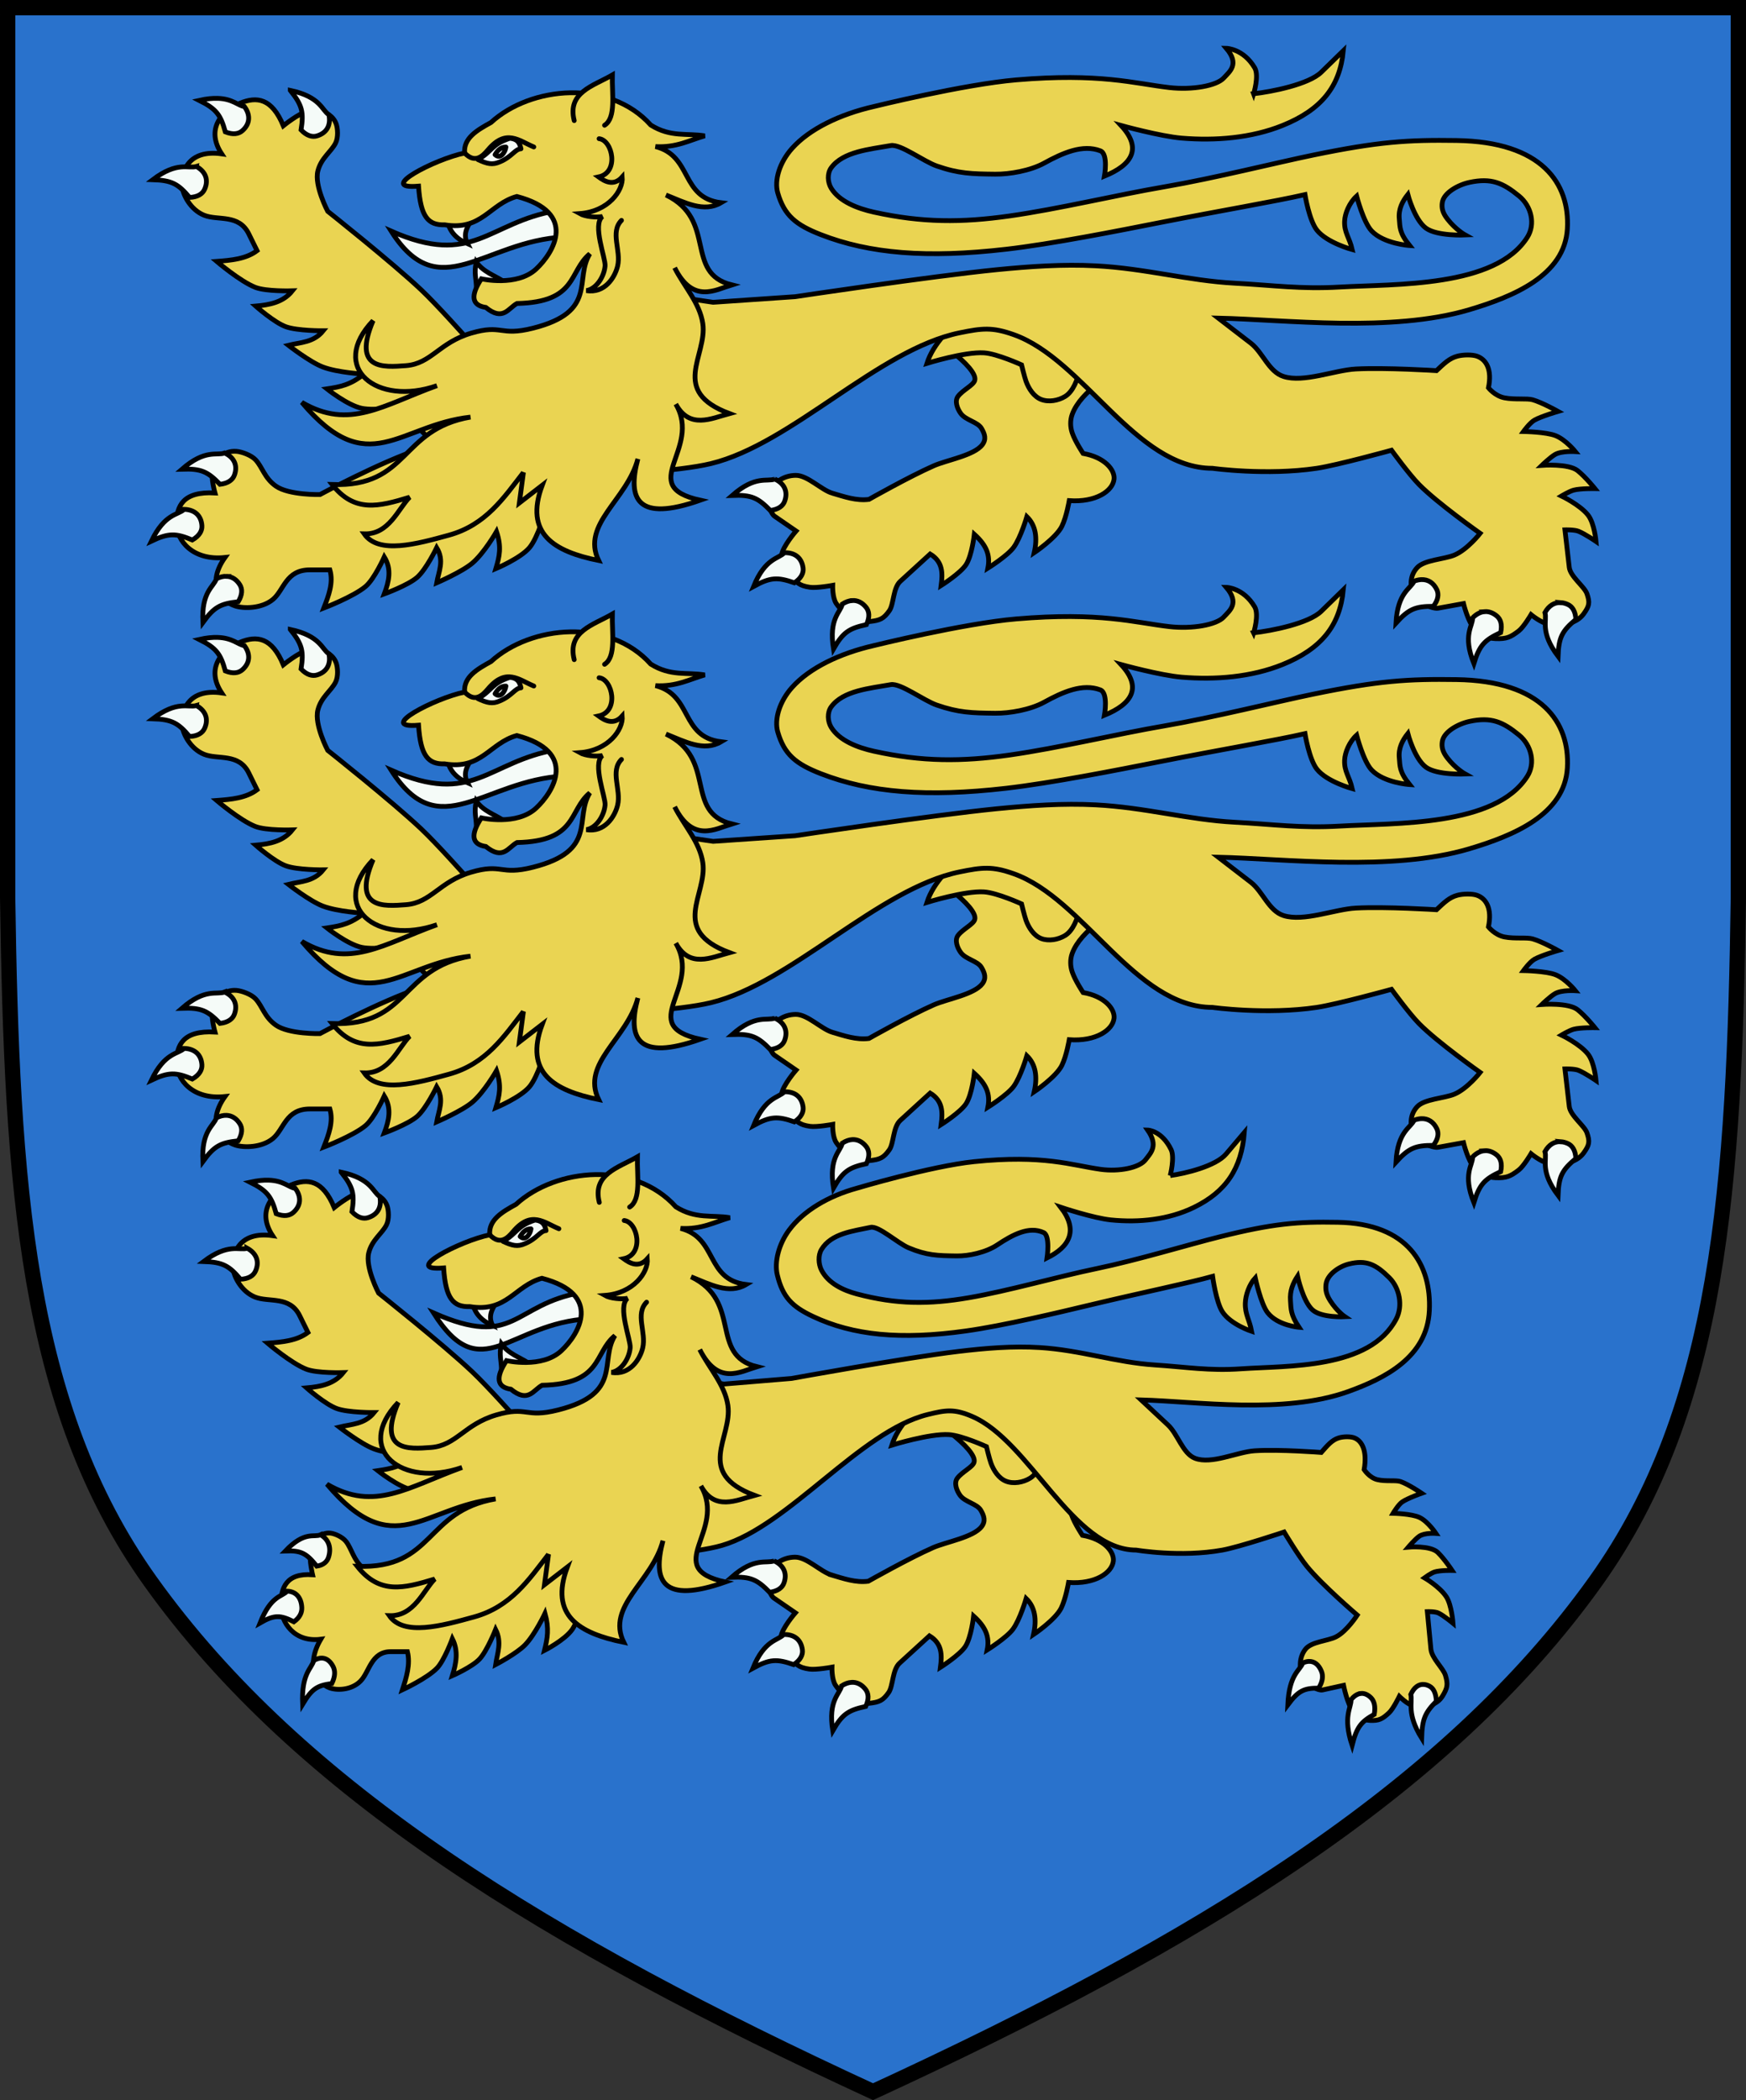 <?xml version="1.0" encoding="UTF-8" standalone="no"?>
<!-- Created with Inkscape (http://www.inkscape.org/) -->
<svg xmlns:dc="http://purl.org/dc/elements/1.1/" xmlns:cc="http://creativecommons.org/ns#" xmlns:rdf="http://www.w3.org/1999/02/22-rdf-syntax-ns#" xmlns:svg="http://www.w3.org/2000/svg" xmlns="http://www.w3.org/2000/svg" xmlns:sodipodi="http://sodipodi.sourceforge.net/DTD/sodipodi-0.dtd" xmlns:inkscape="http://www.inkscape.org/namespaces/inkscape" width="96.673mm" height="116.206mm" viewBox="0 0 96.673 116.206" version="1.1" id="svg23459" inkscape:version="0.92.3 (2405546, 2018-03-11)" sodipodi:docname="COA Cintra.svg">
  <rect x="0" y="0" width="96.673" height="116.206" fill="#333333" stroke="none"/>
  <defs id="defs23453"/>
  <sodipodi:namedview id="base" pagecolor="#ffffff" bordercolor="#666666" borderopacity="1.0" inkscape:pageopacity="0.0" inkscape:pageshadow="2" inkscape:zoom="1.4" inkscape:cx="249.46199" inkscape:cy="275.29037" inkscape:document-units="mm" inkscape:current-layer="layer1" showgrid="false" fit-margin-top="0" fit-margin-left="0" fit-margin-right="0" fit-margin-bottom="0" inkscape:window-width="1920" inkscape:window-height="1017" inkscape:window-x="-4" inkscape:window-y="-4" inkscape:window-maximized="1"/>
  <g inkscape:label="Layer 1" inkscape:groupmode="layer" id="layer1" transform="translate(427.825,-90.73)">
    <g id="g24302">
      <path id="path5672-4-5" style="fill:#2972cc;fill-opacity:1;stroke:#000000;stroke-width:0.847;stroke-linecap:butt;stroke-linejoin:miter;stroke-miterlimit:4;stroke-dasharray:none;stroke-opacity:1" d="m -331.575,91.154 v 49.251 c -0.23,15.816 -0.997,28.158 -7.89,37.809 -8.303,11.626 -22.136,20.015 -40.023,28.257 -17.886,-8.243 -31.719,-16.632 -40.023,-28.257 -6.893,-9.651 -7.661,-21.993 -7.89,-37.809 V 91.154 Z" sodipodi:nodetypes="ccscsccc" inkscape:connector-curvature="0"/>
      <path sodipodi:nodetypes="cscsccsccsccsccssscscsssscsccccc" id="path13429-8-0-02-6-2-5" d="m -401.972,115.303 c 0,0 -1.491,-0.011 -2.088,-0.361 -0.649,-0.38 -1.345,-1.724 -1.345,-1.724 0,0 -1.644,0.267 -2.4,0.103 -0.79,-0.171 -1.92,-1.074 -1.92,-1.074 0.755,-0.112 1.319,-0.226 2.05,-0.817 0,0 -1.455,-0.077 -2.284,-0.396 -0.722,-0.278 -1.899,-1.198 -1.899,-1.198 0.673,-0.167 1.4,-0.146 1.93,-0.804 0,0 -1.425,0.011 -2.071,-0.223 -0.645,-0.235 -1.668,-1.142 -1.668,-1.142 0.783,-0.068 1.528,-0.213 2.032,-0.846 0,0 -1.444,0.049 -2.055,-0.191 -0.844,-0.332 -2.137,-1.437 -2.137,-1.437 0.812,-0.061 1.621,-0.131 2.235,-0.592 l -0.457,-0.927 c -0.551,-1.12 -1.706,-0.724 -2.474,-1.033 -0.754,-0.303 -1.176,-1.129 -1.217,-1.593 -0.072,-0.817 0.345,-2.065 2.189,-1.804 -0.917,-1.397 0.038,-2.401 1.013,-2.803 0.937,-0.386 1.765,-0.281 2.401,1.249 0,0 0.855,-0.692 1.319,-0.794 0.645,-0.143 1.372,0.071 1.602,0.675 0.094,0.248 0.129,0.767 -0.029,1.077 -0.25,0.491 -0.801,0.826 -0.981,1.544 -0.204,0.812 0.546,2.229 0.546,2.229 0,0 3.544,2.808 5.174,4.345 0.867,0.818 2.443,2.589 2.443,2.589 l 0.087,-0.051 h 3.513 l 0.314,5.927 -3.823,0.074 z" style="fill:#ead452;fill-opacity:1;stroke:#000000;stroke-width:0.265;stroke-linecap:butt;stroke-linejoin:miter;stroke-miterlimit:4;stroke-dasharray:none;stroke-opacity:1" inkscape:connector-curvature="0"/>
      <path inkscape:connector-curvature="0" style="fill:#f5fbf8;fill-opacity:1;stroke:#000000;stroke-width:0.265;stroke-linecap:butt;stroke-linejoin:miter;stroke-miterlimit:4;stroke-dasharray:none;stroke-opacity:1" d="m -411.751,95.732 c 0.671,0.833 0.748,1.214 0.595,2.187 0.318,0.331 0.623,0.411 0.887,0.33 0.53,-0.161 0.778,-0.584 0.654,-1.17 -0.394,-0.247 -0.458,-0.99 -2.136,-1.348 z m -4.012,0.441 c -0.277,-0.011 -0.614,0.017 -1.033,0.111 0.956,0.48 1.184,0.796 1.447,1.744 0.426,0.17 0.737,0.116 0.944,-0.066 0.416,-0.366 0.466,-0.854 0.112,-1.336 -0.345,-0.046 -0.638,-0.424 -1.469,-0.454 z m -1.189,3.769 c -0.444,0.136 -1.048,-0.303 -2.418,0.732 1.069,0.037 1.407,0.23 2.043,0.982 0.458,-0.023 0.719,-0.202 0.831,-0.453 0.225,-0.507 0.068,-0.97 -0.456,-1.26 z" id="path4318-6-3-4-90-3-3-5"/>
      <path inkscape:connector-curvature="0" sodipodi:nodetypes="ccscscscscsssccsccsccscscsssccccsssssscs" id="path13429-0-9-3-6-2-8" d="m -381.733,118.024 c -0.619,-0.181 -1.375,-0.995 -2.032,-0.991 -0.692,0.006 -1.179,0.39 -1.527,0.909 -0.166,0.248 0.095,1.174 0.353,1.352 l 1.191,0.819 c 0,0 -0.746,0.857 -0.802,1.339 -0.049,0.419 0.161,0.755 0.462,1.086 0.392,0.431 0.488,0.598 1.112,0.689 0.373,0.054 1.255,-0.108 1.255,-0.108 0,0 -0.021,0.687 0.197,1.004 0.395,0.575 1.065,1.082 1.831,1.001 0.598,-0.063 0.792,-0.154 1.108,-0.599 0.251,-0.353 0.2,-1.255 0.607,-1.627 l 1.655,-1.512 c 0.714,0.432 0.695,1.077 0.607,1.742 0,0 1.062,-0.671 1.378,-1.151 0.329,-0.501 0.459,-1.683 0.459,-1.683 0.672,0.607 0.895,1.148 0.751,1.873 0,0 1.081,-0.675 1.429,-1.152 0.392,-0.536 0.729,-1.696 0.729,-1.696 0.492,0.479 0.596,1.16 0.408,1.993 0,0 1.208,-0.809 1.531,-1.462 0.255,-0.516 0.408,-1.418 0.408,-1.418 1.468,0.106 2.416,-0.532 2.481,-1.194 0.05,-0.513 -0.531,-1.212 -1.713,-1.416 0,0 -0.436,-0.651 -0.602,-1.133 -0.114,-0.331 -0.122,-0.708 0,-1.037 0.244,-0.658 0.813,-1.212 1.394,-1.685 0.799,-0.651 2.539,-1.469 2.539,-1.469 l -0.509,-2.548 -5.924,-0.907 -6.548,1.614 c 1.193,0.548 3.866,2.42 3.648,3.129 -0.082,0.266 -0.65,0.517 -0.922,0.872 -0.2,0.262 -0.048,0.68 0.149,0.951 0.275,0.378 0.933,0.465 1.145,0.821 0.19,0.32 0.277,0.605 0.05,0.907 -0.448,0.595 -1.956,0.846 -2.688,1.166 -1.333,0.585 -3.59,1.86 -3.59,1.86 -0.702,0.091 -1.375,-0.152 -2.022,-0.341 z" style="fill:#ead452;fill-opacity:1;stroke:#000000;stroke-width:0.265;stroke-linecap:butt;stroke-linejoin:miter;stroke-miterlimit:4;stroke-dasharray:none;stroke-opacity:1"/>
      <path sodipodi:nodetypes="cssscscccc" id="path5636-39-7-0-0" d="m -367.852,110.004 c 0,0 -0.113,2.119 -0.998,2.662 -0.381,0.233 -0.915,0.33 -1.331,0.166 -0.403,-0.159 -0.684,-0.591 -0.832,-0.998 -0.094,-0.26 -0.25,-0.915 -0.25,-0.915 0,0 -1.353,-0.619 -2.079,-0.665 -1.069,-0.068 -3.16,0.582 -3.16,0.582 0.357,-1.11 1.318,-2.019 2.329,-2.911 l 3.493,-0.25 z" style="fill:#ead452;fill-opacity:1;stroke:#000000;stroke-width:0.265;stroke-linecap:butt;stroke-linejoin:miter;stroke-miterlimit:4;stroke-dasharray:none;stroke-opacity:1" inkscape:connector-curvature="0"/>
      <path inkscape:connector-curvature="0" sodipodi:nodetypes="cscscccsssscssscsssssssssssssscscsscssscssssscscscscscscssssssssscccscsccsccsccsccssscscsssscscccsssscsssssssssscsssscscscscssscsccc" id="path13429-5-2-36-8-6-7" d="m -358.416,95.918 c 1.001,-0.11 3.056,-0.518 3.746,-1.192 0.322,-0.314 1.223,-1.192 1.223,-1.192 -0.191,1.982 -1.207,3.267 -3.364,4.138 -1.721,0.695 -3.707,0.856 -5.581,0.701 -1.18,-0.097 -3.364,-0.701 -3.364,-0.701 1.198,1.284 0.589,2.191 -0.917,2.805 0,0 0.223,-1.23 -0.229,-1.402 -0.976,-0.373 -2.077,0.113 -3.113,0.683 -0.766,0.421 -1.925,0.618 -2.706,0.609 -1.301,-0.014 -2.022,-0.029 -3.238,-0.452 -0.734,-0.255 -2.006,-1.228 -2.546,-1.131 -1.164,0.209 -2.634,0.326 -3.297,1.229 -0.23,0.313 -0.202,0.804 0,1.134 0.453,0.739 1.47,1.125 2.369,1.323 2.674,0.588 4.856,0.584 7.495,0.211 2.72,-0.384 5.896,-1.154 8.615,-1.619 2.695,-0.461 6.17,-1.331 8.213,-1.752 3.61,-0.743 5.229,-0.846 7.931,-0.806 4.731,0.069 6.28,2.373 6.136,4.888 -0.148,2.583 -2.999,3.753 -5.44,4.478 -4.291,1.274 -10.184,0.548 -13.887,0.462 0,0 1.241,0.953 1.805,1.39 0.66,0.511 0.989,1.578 1.805,1.839 1.118,0.358 2.828,-0.351 4.01,-0.414 1.653,-0.087 4.461,0.092 4.461,0.092 0.43,-0.402 0.709,-0.681 1.156,-0.801 0.32,-0.086 0.825,-0.091 1.082,0 0.509,0.178 0.851,0.728 0.638,1.75 0,0 0.353,0.453 0.891,0.557 0.57,0.111 1.235,0.014 1.56,0.107 0.536,0.155 1.403,0.643 1.403,0.643 0,0 -0.92,0.267 -1.302,0.481 -0.262,0.146 -0.611,0.631 -0.611,0.631 0,0 1.26,0.02 1.786,0.234 0.564,0.229 1.084,0.877 1.084,0.877 0,0 -0.758,-0.049 -1.12,0.16 -0.276,0.16 -0.73,0.601 -0.73,0.601 0,0 1.474,-0.11 1.977,0.293 0.445,0.356 0.957,0.994 0.957,0.994 0,0 -0.795,-0.014 -1.172,0.084 -0.245,0.065 -0.678,0.326 -0.678,0.326 0,0 1.019,0.487 1.467,1.053 0.358,0.452 0.446,1.463 0.446,1.463 0,0 -0.6,-0.413 -0.969,-0.564 -0.231,-0.095 -0.753,-0.079 -0.753,-0.079 l 0.239,2.075 c 0.059,0.51 0.839,1.062 0.978,1.457 0.175,0.498 0.132,0.685 -0.183,1.121 -0.403,0.559 -1.236,0.673 -1.955,0.56 -0.397,-0.062 -0.955,-0.522 -0.955,-0.522 0,0 -0.406,0.689 -0.68,0.9 -0.459,0.354 -0.68,0.451 -1.279,0.43 -0.459,-0.014 -0.844,-0.238 -1.162,-0.542 -0.366,-0.35 -0.619,-1.4 -0.619,-1.4 l -1.412,0.256 c -0.307,0.056 -1.236,-0.373 -1.339,-0.644 -0.217,-0.567 -0.238,-1.14 0.183,-1.599 0.4,-0.437 1.507,-0.46 2.071,-0.7 0.722,-0.308 1.417,-1.2 1.417,-1.2 0,0 -2.359,-1.664 -3.379,-2.699 -0.561,-0.569 -1.526,-1.899 -1.526,-1.899 0,0 -3.007,0.831 -4.141,1 -2.797,0.416 -5.776,0 -5.776,0 -4.275,0 -7.12,-6.023 -11.007,-7.398 -1.186,-0.42 -1.745,-0.354 -2.986,-0.1 -4.505,0.922 -9.313,6.158 -13.776,7.238 -1.832,0.443 -5.667,0.6 -5.667,0.6 0,0 -0.628,1.24 -1.222,1.595 -0.646,0.385 -2.267,0.41 -2.267,0.41 0,0 -0.415,1.483 -0.89,2.047 -0.496,0.589 -1.86,1.16 -1.86,1.16 0.201,-0.677 0.322,-1.195 0.037,-2.05 0,0 -0.678,1.184 -1.338,1.744 -0.574,0.488 -1.975,1.091 -1.975,1.091 0.112,-0.631 0.434,-1.23 0,-1.945 0,0 -0.576,1.196 -1.078,1.638 -0.5,0.441 -1.823,0.921 -1.823,0.921 0.256,-0.683 0.42,-1.365 0,-2.047 0,0 -0.548,1.226 -1.039,1.638 -0.678,0.568 -2.31,1.19 -2.31,1.19 0.275,-0.704 0.54,-1.408 0.336,-2.112 h -1.109 c -1.339,0 -1.425,1.125 -2.048,1.639 -0.612,0.505 -1.607,0.516 -2.084,0.359 -0.841,-0.277 -1.589,-1.252 -0.568,-2.684 -1.766,0.189 -2.686,-0.914 -2.682,-1.895 0.004,-0.942 0.348,-1.774 2.129,-1.674 0,0 -0.23,-0.816 -0.14,-1.246 0.125,-0.597 0.638,-1.116 1.332,-1.058 0.285,0.023 0.815,0.21 1.057,0.47 0.383,0.412 0.489,1.011 1.127,1.457 0.722,0.506 2.438,0.465 2.438,0.465 0,0 3.336,-1.799 5.536,-2.525 1.171,-0.386 4.496,-0.97 4.496,-0.97 l 8.245,-7.625 c 1.897,0.236 3.492,0.481 3.492,0.481 l 4.54,-0.31 c 0,0 7.573,-1.139 11.175,-1.495 1.815,-0.179 3.649,-0.308 5.471,-0.213 2.745,0.143 5.103,0.822 7.683,0.961 2.17,0.117 3.651,0.338 5.821,0.214 3.097,-0.178 8.633,0.031 10.392,-2.76 0.457,-0.724 0.222,-1.716 -0.459,-2.275 -0.899,-0.736 -1.538,-1.013 -2.737,-0.76 -0.632,0.133 -1.437,0.576 -1.515,1.121 -0.043,0.295 0.011,0.556 0.281,0.905 0.465,0.6 0.99,0.889 0.99,0.889 0,0 -1.561,0.071 -2.173,-0.378 -0.644,-0.472 -1.005,-1.864 -1.005,-1.864 -0.303,0.383 -0.525,0.803 -0.474,1.348 0.044,0.47 -0.003,0.764 0.572,1.477 0,0 -1.421,-0.091 -2.102,-0.807 -0.457,-0.481 -0.831,-1.928 -0.831,-1.928 -0.403,0.365 -0.649,0.956 -0.667,1.392 -0.025,0.63 0.273,0.906 0.422,1.567 0,0 -1.401,-0.378 -1.955,-1.076 -0.43,-0.542 -0.66,-1.966 -0.66,-1.966 -1.612,0.369 -4.688,0.89 -8.038,1.549 -2.36,0.465 -5.965,1.18 -8.512,1.473 -4.375,0.504 -7.56,0.243 -10.249,-0.804 -1.4,-0.545 -2.03,-1.069 -2.391,-2.306 -0.205,-0.702 0.097,-1.697 0.792,-2.472 0.968,-1.079 2.651,-1.888 4.529,-2.315 0,0 4.976,-1.226 7.875,-1.473 4.647,-0.396 6.537,0.2 8.479,0.424 1.262,0.146 2.62,-0.093 3.017,-0.529 0.334,-0.366 0.888,-0.761 0.142,-1.644 0,0 0.944,0.017 1.572,1.081 0.256,0.435 -0.06,1.439 -0.06,1.439 v 0 z" style="fill:#ead452;fill-opacity:1;stroke:#000000;stroke-width:0.265;stroke-linecap:butt;stroke-linejoin:miter;stroke-miterlimit:4;stroke-dasharray:none;stroke-opacity:1"/>
      <path id="path4318-6-39-8-3-9" d="m -415.388,115.795 c -0.434,0.166 -1.066,-0.229 -2.361,0.897 1.069,-0.036 1.421,0.132 2.106,0.838 0.456,-0.056 0.702,-0.251 0.797,-0.51 0.19,-0.521 0,-0.973 -0.542,-1.225 v 0 z m 30.463,1.444 c -0.433,0.168 -1.067,-0.225 -2.358,0.906 1.069,-0.04 1.421,0.127 2.109,0.831 0.455,-0.057 0.702,-0.254 0.795,-0.513 0.188,-0.522 -0.003,-0.973 -0.546,-1.224 z m -32.704,1.675 c -0.333,0.324 -1.07,0.211 -1.813,1.758 0.967,-0.457 1.357,-0.441 2.266,-0.063 0.397,-0.231 0.546,-0.509 0.53,-0.784 -0.032,-0.553 -0.385,-0.894 -0.983,-0.912 z m 33.233,2.4 c -0.312,0.344 -1.056,0.276 -1.703,1.865 0.938,-0.514 1.327,-0.522 2.258,-0.2 0.382,-0.255 0.514,-0.541 0.481,-0.815 -0.066,-0.551 -0.438,-0.868 -1.036,-0.85 z m -30.882,1.304 c -0.177,-0.008 -0.368,0.038 -0.568,0.14 -0.136,0.444 -0.837,0.7 -0.745,2.414 0.629,-0.865 0.977,-1.039 1.956,-1.145 0.236,-0.393 0.235,-0.709 0.088,-0.942 -0.184,-0.294 -0.438,-0.454 -0.732,-0.466 z m 66.147,0.183 c -0.125,0.006 -0.259,0.034 -0.399,0.087 -0.183,0.427 -0.908,0.605 -1.003,2.318 0.719,-0.792 1.085,-0.926 2.07,-0.925 0.278,-0.365 0.31,-0.679 0.19,-0.927 -0.181,-0.375 -0.482,-0.569 -0.858,-0.553 z m -31.51,1.158 c -0.176,0.011 -0.362,0.077 -0.55,0.199 -0.088,0.456 -0.758,0.784 -0.486,2.479 0.534,-0.927 0.862,-1.136 1.825,-1.345 0.194,-0.416 0.158,-0.73 -0.012,-0.947 -0.214,-0.273 -0.483,-0.405 -0.777,-0.387 z m 39.248,0.117 c -0.358,-0.028 -0.673,0.16 -0.892,0.551 0.135,0.445 -0.305,1.047 0.726,2.419 0.04,-1.069 0.233,-1.407 0.987,-2.041 -0.023,-0.458 -0.2,-0.719 -0.452,-0.831 -0.127,-0.057 -0.251,-0.09 -0.37,-0.099 z m -4.233,0.498 c -0.228,0.017 -0.455,0.132 -0.664,0.346 0.014,0.465 -0.568,0.931 0.07,2.524 0.318,-1.021 0.592,-1.297 1.485,-1.713 0.098,-0.448 -0.006,-0.746 -0.219,-0.92 -0.215,-0.176 -0.444,-0.256 -0.673,-0.238 z" style="fill:#f5fbf8;fill-opacity:1;stroke:#000000;stroke-width:0.265;stroke-linecap:butt;stroke-linejoin:miter;stroke-miterlimit:4;stroke-dasharray:none;stroke-opacity:1" inkscape:connector-curvature="0"/>
      <path inkscape:connector-curvature="0" style="fill:#ead452;fill-opacity:1;stroke:#000000;stroke-width:0.265;stroke-linecap:butt;stroke-linejoin:miter;stroke-miterlimit:4;stroke-dasharray:none;stroke-opacity:1" d="m -401.972,145.132 c 0,0 -1.491,-0.014 -2.088,-0.361 -0.649,-0.38 -1.345,-1.724 -1.345,-1.724 0,0 -1.644,0.267 -2.4,0.103 -0.79,-0.171 -1.92,-1.074 -1.92,-1.074 0.755,-0.111 1.319,-0.225 2.05,-0.816 0,0 -1.455,-0.077 -2.284,-0.396 -0.722,-0.278 -1.899,-1.198 -1.899,-1.198 0.673,-0.167 1.4,-0.146 1.93,-0.804 0,0 -1.425,0.014 -2.071,-0.223 -0.645,-0.235 -1.668,-1.142 -1.668,-1.142 0.783,-0.068 1.528,-0.213 2.032,-0.846 0,0 -1.444,0.049 -2.055,-0.191 -0.844,-0.331 -2.137,-1.437 -2.137,-1.437 0.812,-0.061 1.621,-0.131 2.235,-0.592 l -0.457,-0.927 c -0.551,-1.12 -1.706,-0.725 -2.474,-1.034 -0.754,-0.303 -1.176,-1.129 -1.217,-1.593 -0.072,-0.817 0.345,-2.065 2.189,-1.805 -0.917,-1.397 0.038,-2.401 1.013,-2.802 0.937,-0.386 1.765,-0.281 2.401,1.248 0,0 0.855,-0.692 1.319,-0.794 0.645,-0.143 1.372,0.071 1.602,0.675 0.094,0.248 0.129,0.768 -0.029,1.078 -0.25,0.49 -0.801,0.826 -0.981,1.543 -0.204,0.812 0.546,2.229 0.546,2.229 0,0 3.544,2.808 5.174,4.345 0.867,0.818 2.443,2.589 2.443,2.589 l 0.087,-0.051 h 3.513 l 0.314,5.927 -3.823,0.074 z" id="path5264-1-5" sodipodi:nodetypes="cscsccsccsccsccssscscsssscsccccc"/>
      <path inkscape:connector-curvature="0" id="path5270-4-6" d="m -411.751,125.56 c 0.671,0.833 0.748,1.215 0.595,2.187 0.318,0.331 0.623,0.411 0.887,0.331 0.53,-0.161 0.778,-0.584 0.654,-1.17 -0.394,-0.247 -0.458,-0.99 -2.136,-1.348 z m -4.012,0.441 c -0.277,-0.011 -0.614,0.017 -1.033,0.111 0.956,0.48 1.184,0.796 1.447,1.745 0.426,0.169 0.737,0.116 0.944,-0.066 0.416,-0.367 0.466,-0.854 0.112,-1.336 -0.345,-0.047 -0.638,-0.424 -1.469,-0.454 z m -1.189,3.769 c -0.444,0.135 -1.048,-0.303 -2.418,0.732 1.069,0.037 1.407,0.23 2.043,0.982 0.458,-0.023 0.719,-0.202 0.831,-0.453 0.225,-0.507 0.068,-0.97 -0.456,-1.26 z" style="fill:#f5fbf8;fill-opacity:1;stroke:#000000;stroke-width:0.265;stroke-linecap:butt;stroke-linejoin:miter;stroke-miterlimit:4;stroke-dasharray:none;stroke-opacity:1"/>
      <path style="fill:#ead452;fill-opacity:1;stroke:#000000;stroke-width:0.265;stroke-linecap:butt;stroke-linejoin:miter;stroke-miterlimit:4;stroke-dasharray:none;stroke-opacity:1" d="m -381.733,147.852 c -0.619,-0.181 -1.375,-0.995 -2.032,-0.991 -0.692,0.006 -1.179,0.39 -1.527,0.908 -0.166,0.248 0.095,1.174 0.353,1.352 l 1.191,0.819 c 0,0 -0.746,0.857 -0.802,1.339 -0.049,0.419 0.161,0.756 0.462,1.087 0.392,0.431 0.488,0.598 1.112,0.689 0.373,0.054 1.255,-0.108 1.255,-0.108 0,0 -0.021,0.688 0.197,1.005 0.395,0.575 1.065,1.082 1.831,1.001 0.598,-0.063 0.792,-0.154 1.108,-0.599 0.251,-0.353 0.2,-1.255 0.607,-1.626 l 1.655,-1.512 c 0.714,0.432 0.695,1.077 0.607,1.742 0,0 1.062,-0.671 1.378,-1.152 0.329,-0.501 0.459,-1.683 0.459,-1.683 0.672,0.607 0.895,1.149 0.751,1.874 0,0 1.081,-0.675 1.429,-1.152 0.392,-0.536 0.729,-1.696 0.729,-1.696 0.492,0.479 0.596,1.16 0.408,1.993 0,0 1.208,-0.809 1.531,-1.462 0.255,-0.516 0.408,-1.418 0.408,-1.418 1.468,0.107 2.416,-0.532 2.481,-1.194 0.05,-0.513 -0.531,-1.213 -1.713,-1.416 0,0 -0.436,-0.652 -0.602,-1.134 -0.114,-0.331 -0.122,-0.708 0,-1.037 0.244,-0.658 0.813,-1.212 1.394,-1.685 0.799,-0.651 2.539,-1.469 2.539,-1.469 l -0.509,-2.548 -5.924,-0.907 -6.548,1.614 c 1.193,0.548 3.866,2.42 3.648,3.13 -0.082,0.266 -0.65,0.517 -0.922,0.872 -0.2,0.262 -0.048,0.68 0.149,0.95 0.275,0.378 0.933,0.465 1.145,0.821 0.19,0.32 0.277,0.606 0.05,0.907 -0.448,0.596 -1.956,0.846 -2.688,1.167 -1.333,0.585 -3.59,1.86 -3.59,1.86 -0.702,0.091 -1.375,-0.152 -2.022,-0.341 z" id="path5274-8-4" sodipodi:nodetypes="ccscscscscsssccsccsccscscsssccccsssssscs" inkscape:connector-curvature="0"/>
      <path inkscape:connector-curvature="0" style="fill:#ead452;fill-opacity:1;stroke:#000000;stroke-width:0.265;stroke-linecap:butt;stroke-linejoin:miter;stroke-miterlimit:4;stroke-dasharray:none;stroke-opacity:1" d="m -367.852,139.832 c 0,0 -0.113,2.119 -0.998,2.661 -0.381,0.234 -0.915,0.33 -1.331,0.167 -0.403,-0.159 -0.684,-0.591 -0.832,-0.998 -0.094,-0.261 -0.25,-0.915 -0.25,-0.915 0,0 -1.353,-0.619 -2.079,-0.665 -1.069,-0.068 -3.16,0.582 -3.16,0.582 0.357,-1.11 1.318,-2.019 2.329,-2.911 l 3.493,-0.249 z" id="path5280-6-1" sodipodi:nodetypes="cssscscccc"/>
      <path style="fill:#ead452;fill-opacity:1;stroke:#000000;stroke-width:0.265;stroke-linecap:butt;stroke-linejoin:miter;stroke-miterlimit:4;stroke-dasharray:none;stroke-opacity:1" d="m -358.416,125.747 c 1.001,-0.11 3.056,-0.518 3.746,-1.192 0.322,-0.314 1.223,-1.192 1.223,-1.192 -0.191,1.982 -1.207,3.267 -3.364,4.138 -1.721,0.695 -3.707,0.856 -5.581,0.701 -1.18,-0.097 -3.364,-0.701 -3.364,-0.701 1.198,1.284 0.589,2.191 -0.917,2.806 0,0 0.223,-1.23 -0.229,-1.403 -0.976,-0.372 -2.077,0.113 -3.113,0.683 -0.766,0.421 -1.925,0.618 -2.706,0.609 -1.301,-0.014 -2.022,-0.03 -3.238,-0.452 -0.734,-0.255 -2.006,-1.228 -2.546,-1.131 -1.164,0.209 -2.634,0.326 -3.297,1.229 -0.23,0.314 -0.202,0.805 0,1.134 0.453,0.739 1.47,1.126 2.369,1.323 2.674,0.588 4.856,0.583 7.495,0.211 2.72,-0.385 5.896,-1.154 8.615,-1.619 2.695,-0.461 6.17,-1.331 8.213,-1.751 3.61,-0.743 5.229,-0.846 7.931,-0.806 4.731,0.069 6.28,2.373 6.136,4.888 -0.148,2.583 -2.999,3.753 -5.44,4.478 -4.291,1.274 -10.184,0.549 -13.887,0.461 0,0 1.241,0.954 1.805,1.39 0.66,0.511 0.989,1.579 1.805,1.84 1.118,0.357 2.828,-0.351 4.01,-0.414 1.653,-0.088 4.461,0.092 4.461,0.092 0.43,-0.402 0.709,-0.681 1.156,-0.801 0.32,-0.086 0.825,-0.091 1.082,0 0.509,0.178 0.851,0.728 0.638,1.75 0,0 0.353,0.453 0.891,0.558 0.57,0.111 1.235,0.011 1.56,0.107 0.536,0.155 1.403,0.643 1.403,0.643 0,0 -0.92,0.267 -1.302,0.481 -0.262,0.146 -0.611,0.63 -0.611,0.63 0,0 1.26,0.02 1.786,0.234 0.564,0.229 1.084,0.878 1.084,0.878 0,0 -0.758,-0.049 -1.12,0.16 -0.276,0.16 -0.73,0.601 -0.73,0.601 0,0 1.474,-0.11 1.977,0.292 0.445,0.356 0.957,0.995 0.957,0.995 0,0 -0.795,-0.014 -1.172,0.084 -0.245,0.065 -0.678,0.325 -0.678,0.325 0,0 1.019,0.487 1.467,1.053 0.358,0.452 0.446,1.462 0.446,1.462 0,0 -0.6,-0.413 -0.969,-0.564 -0.231,-0.095 -0.753,-0.079 -0.753,-0.079 l 0.239,2.075 c 0.059,0.51 0.839,1.063 0.978,1.458 0.175,0.498 0.132,0.685 -0.183,1.121 -0.403,0.559 -1.236,0.673 -1.955,0.56 -0.397,-0.062 -0.955,-0.522 -0.955,-0.522 0,0 -0.406,0.689 -0.68,0.9 -0.459,0.353 -0.68,0.451 -1.279,0.43 -0.459,-0.014 -0.844,-0.238 -1.162,-0.542 -0.366,-0.351 -0.619,-1.4 -0.619,-1.4 l -1.412,0.256 c -0.307,0.056 -1.236,-0.373 -1.339,-0.644 -0.217,-0.566 -0.238,-1.14 0.183,-1.599 0.4,-0.437 1.507,-0.459 2.071,-0.7 0.722,-0.308 1.417,-1.2 1.417,-1.2 0,0 -2.359,-1.664 -3.379,-2.699 -0.561,-0.569 -1.526,-1.899 -1.526,-1.899 0,0 -3.007,0.831 -4.141,1 -2.797,0.416 -5.776,0 -5.776,0 -4.275,0 -7.12,-6.023 -11.007,-7.398 -1.186,-0.42 -1.745,-0.354 -2.986,-0.1 -4.505,0.922 -9.313,6.158 -13.776,7.238 -1.832,0.443 -5.667,0.6 -5.667,0.6 0,0 -0.628,1.241 -1.222,1.595 -0.646,0.385 -2.267,0.41 -2.267,0.41 0,0 -0.415,1.484 -0.89,2.047 -0.496,0.589 -1.86,1.159 -1.86,1.159 0.201,-0.676 0.322,-1.194 0.037,-2.05 0,0 -0.678,1.184 -1.338,1.744 -0.574,0.488 -1.975,1.091 -1.975,1.091 0.112,-0.631 0.434,-1.23 0,-1.945 0,0 -0.576,1.196 -1.078,1.638 -0.5,0.441 -1.823,0.921 -1.823,0.921 0.256,-0.682 0.42,-1.365 0,-2.047 0,0 -0.548,1.226 -1.039,1.638 -0.678,0.568 -2.31,1.191 -2.31,1.191 0.275,-0.704 0.54,-1.408 0.336,-2.112 h -1.109 c -1.339,0 -1.425,1.126 -2.048,1.639 -0.612,0.504 -1.607,0.516 -2.084,0.358 -0.841,-0.277 -1.589,-1.252 -0.568,-2.684 -1.766,0.188 -2.686,-0.914 -2.682,-1.895 0.004,-0.942 0.348,-1.775 2.129,-1.674 0,0 -0.23,-0.816 -0.14,-1.246 0.125,-0.598 0.638,-1.116 1.332,-1.059 0.285,0.025 0.815,0.21 1.057,0.47 0.383,0.412 0.489,1.011 1.127,1.457 0.722,0.506 2.438,0.465 2.438,0.465 0,0 3.336,-1.799 5.536,-2.525 1.171,-0.386 4.496,-0.97 4.496,-0.97 l 8.245,-7.625 c 1.897,0.236 3.492,0.481 3.492,0.481 l 4.54,-0.31 c 0,0 7.573,-1.138 11.175,-1.495 1.815,-0.179 3.649,-0.308 5.471,-0.214 2.745,0.143 5.103,0.822 7.683,0.961 2.17,0.117 3.651,0.338 5.821,0.214 3.097,-0.178 8.633,0.031 10.392,-2.761 0.457,-0.724 0.222,-1.716 -0.459,-2.274 -0.899,-0.736 -1.538,-1.013 -2.737,-0.76 -0.632,0.134 -1.437,0.576 -1.515,1.121 -0.043,0.295 0.011,0.556 0.281,0.905 0.465,0.6 0.99,0.889 0.99,0.889 0,0 -1.561,0.071 -2.173,-0.378 -0.644,-0.472 -1.005,-1.864 -1.005,-1.864 -0.303,0.383 -0.525,0.803 -0.474,1.348 0.044,0.47 -0.003,0.764 0.572,1.477 0,0 -1.421,-0.091 -2.102,-0.807 -0.457,-0.481 -0.831,-1.928 -0.831,-1.928 -0.403,0.365 -0.649,0.956 -0.667,1.392 -0.025,0.629 0.273,0.905 0.422,1.567 0,0 -1.401,-0.378 -1.955,-1.076 -0.43,-0.542 -0.66,-1.966 -0.66,-1.966 -1.612,0.368 -4.688,0.889 -8.038,1.549 -2.36,0.465 -5.965,1.179 -8.512,1.473 -4.375,0.504 -7.56,0.243 -10.249,-0.804 -1.4,-0.545 -2.03,-1.069 -2.391,-2.306 -0.205,-0.702 0.097,-1.697 0.792,-2.472 0.968,-1.08 2.651,-1.888 4.529,-2.315 0,0 4.976,-1.226 7.875,-1.473 4.647,-0.396 6.537,0.2 8.479,0.424 1.262,0.146 2.62,-0.093 3.017,-0.528 0.334,-0.366 0.888,-0.761 0.142,-1.644 0,0 0.944,0.017 1.572,1.081 0.256,0.434 -0.06,1.439 -0.06,1.439 v 0 z" id="path5292-1-2" sodipodi:nodetypes="cscscccsssscssscsssssssssssssscscsscssscssssscscscscscscssssssssscccscsccsccsccsccssscscsssscscccsssscsssssssssscsssscscscscssscsccc" inkscape:connector-curvature="0"/>
      <path inkscape:connector-curvature="0" style="fill:#f5fbf8;fill-opacity:1;stroke:#000000;stroke-width:0.265;stroke-linecap:butt;stroke-linejoin:miter;stroke-miterlimit:4;stroke-dasharray:none;stroke-opacity:1" d="m -415.388,145.623 c -0.434,0.167 -1.066,-0.229 -2.361,0.898 1.069,-0.037 1.421,0.132 2.106,0.838 0.456,-0.055 0.702,-0.251 0.797,-0.51 0.19,-0.521 0,-0.973 -0.542,-1.226 v 0 z m 30.463,1.444 c -0.433,0.168 -1.067,-0.226 -2.358,0.906 1.069,-0.04 1.421,0.127 2.109,0.831 0.455,-0.057 0.702,-0.254 0.795,-0.513 0.188,-0.522 -0.003,-0.973 -0.546,-1.224 z m -32.704,1.675 c -0.333,0.324 -1.07,0.211 -1.813,1.758 0.967,-0.456 1.357,-0.44 2.266,-0.063 0.397,-0.231 0.546,-0.509 0.53,-0.783 -0.032,-0.554 -0.385,-0.894 -0.983,-0.912 z m 33.233,2.4 c -0.312,0.344 -1.056,0.275 -1.703,1.865 0.938,-0.514 1.327,-0.522 2.258,-0.2 0.382,-0.255 0.514,-0.541 0.481,-0.815 -0.066,-0.551 -0.438,-0.868 -1.036,-0.85 z m -30.882,1.304 c -0.177,-0.008 -0.368,0.038 -0.568,0.14 -0.136,0.444 -0.837,0.7 -0.745,2.414 0.629,-0.865 0.977,-1.039 1.956,-1.145 0.236,-0.393 0.235,-0.709 0.088,-0.942 -0.184,-0.294 -0.438,-0.454 -0.732,-0.467 z m 66.147,0.183 c -0.125,0.006 -0.259,0.034 -0.399,0.087 -0.183,0.427 -0.908,0.605 -1.003,2.318 0.719,-0.791 1.085,-0.926 2.07,-0.925 0.278,-0.365 0.31,-0.678 0.19,-0.927 -0.181,-0.375 -0.482,-0.569 -0.858,-0.553 z m -31.51,1.159 c -0.176,0.011 -0.362,0.076 -0.55,0.199 -0.088,0.456 -0.758,0.784 -0.486,2.479 0.534,-0.927 0.862,-1.136 1.825,-1.345 0.194,-0.416 0.158,-0.73 -0.012,-0.946 -0.214,-0.273 -0.483,-0.405 -0.777,-0.387 z m 39.248,0.117 c -0.358,-0.028 -0.673,0.159 -0.892,0.551 0.135,0.445 -0.305,1.047 0.726,2.419 0.04,-1.069 0.233,-1.407 0.987,-2.041 -0.023,-0.458 -0.2,-0.719 -0.452,-0.831 -0.127,-0.056 -0.251,-0.089 -0.37,-0.099 z m -4.233,0.498 c -0.228,0.017 -0.455,0.132 -0.664,0.347 0.014,0.465 -0.568,0.931 0.07,2.524 0.318,-1.021 0.592,-1.298 1.485,-1.713 0.098,-0.448 -0.006,-0.746 -0.219,-0.921 -0.215,-0.175 -0.444,-0.255 -0.673,-0.238 z" id="path5340-1-8"/>
      <path sodipodi:nodetypes="cscsccsccsccsccssscscsssscsccccc" id="path13429-8-0-02-6-2-3-2-7" d="m -399.154,175.163 c 0,0 -1.491,-0.014 -2.088,-0.361 -0.649,-0.38 -1.345,-1.724 -1.345,-1.724 0,0 -1.644,0.267 -2.4,0.103 -0.79,-0.171 -1.92,-1.074 -1.92,-1.074 0.755,-0.111 1.319,-0.225 2.05,-0.817 0,0 -1.455,-0.077 -2.284,-0.396 -0.722,-0.278 -1.899,-1.198 -1.899,-1.198 0.673,-0.167 1.4,-0.146 1.93,-0.804 0,0 -1.425,0.014 -2.071,-0.223 -0.645,-0.235 -1.668,-1.142 -1.668,-1.142 0.783,-0.068 1.528,-0.213 2.032,-0.846 0,0 -1.444,0.049 -2.055,-0.191 -0.844,-0.332 -2.137,-1.437 -2.137,-1.437 0.812,-0.061 1.621,-0.131 2.235,-0.592 l -0.457,-0.927 c -0.551,-1.12 -1.706,-0.725 -2.474,-1.033 -0.754,-0.303 -1.176,-1.129 -1.217,-1.593 -0.072,-0.817 0.345,-2.065 2.189,-1.804 -0.917,-1.397 0.038,-2.401 1.013,-2.803 0.937,-0.386 1.765,-0.281 2.401,1.249 0,0 0.855,-0.692 1.319,-0.794 0.645,-0.143 1.372,0.071 1.602,0.675 0.094,0.248 0.129,0.768 -0.029,1.078 -0.25,0.49 -0.801,0.826 -0.981,1.543 -0.204,0.812 0.546,2.229 0.546,2.229 0,0 3.544,2.808 5.174,4.346 0.867,0.818 2.443,2.589 2.443,2.589 l 0.087,-0.05 h 3.513 l 0.314,5.927 -3.823,0.074 z" style="fill:#ead452;fill-opacity:1;stroke:#000000;stroke-width:0.265;stroke-linecap:butt;stroke-linejoin:miter;stroke-miterlimit:4;stroke-dasharray:none;stroke-opacity:1" inkscape:connector-curvature="0"/>
      <path inkscape:connector-curvature="0" style="fill:#f5fbf8;fill-opacity:1;stroke:#000000;stroke-width:0.265;stroke-linecap:butt;stroke-linejoin:miter;stroke-miterlimit:4;stroke-dasharray:none;stroke-opacity:1" d="m -408.933,155.592 c 0.671,0.833 0.748,1.214 0.595,2.187 0.318,0.331 0.623,0.411 0.887,0.33 0.531,-0.161 0.778,-0.584 0.654,-1.17 -0.394,-0.247 -0.458,-0.99 -2.136,-1.348 z m -4.012,0.441 c -0.277,-0.011 -0.614,0.02 -1.033,0.111 0.956,0.48 1.184,0.796 1.447,1.745 0.427,0.17 0.737,0.116 0.944,-0.066 0.416,-0.367 0.466,-0.854 0.112,-1.336 -0.345,-0.046 -0.638,-0.424 -1.469,-0.454 z m -1.189,3.769 c -0.444,0.136 -1.048,-0.303 -2.418,0.732 1.069,0.037 1.407,0.23 2.043,0.982 0.458,-0.023 0.719,-0.202 0.831,-0.454 0.225,-0.507 0.068,-0.971 -0.456,-1.261 z" id="path4318-6-3-4-90-3-3-6-7-5"/>
      <path inkscape:connector-curvature="0" sodipodi:nodetypes="ccscscscscsssccsccsccscscsssccccsssssscs" id="path13429-0-9-3-6-2-6-0-0" d="m -381.772,177.884 c -0.619,-0.181 -1.375,-0.995 -2.032,-0.991 -0.692,0.006 -1.179,0.39 -1.527,0.909 -0.166,0.248 0.095,1.174 0.353,1.352 l 1.191,0.819 c 0,0 -0.746,0.857 -0.802,1.339 -0.049,0.419 0.161,0.755 0.462,1.086 0.392,0.431 0.488,0.598 1.112,0.689 0.373,0.054 1.255,-0.108 1.255,-0.108 0,0 -0.021,0.687 0.197,1.004 0.395,0.575 1.065,1.082 1.831,1.001 0.598,-0.063 0.792,-0.154 1.108,-0.599 0.251,-0.353 0.201,-1.255 0.607,-1.627 l 1.655,-1.511 c 0.714,0.432 0.695,1.077 0.607,1.742 0,0 1.062,-0.671 1.378,-1.152 0.329,-0.501 0.459,-1.683 0.459,-1.683 0.672,0.607 0.895,1.149 0.751,1.873 0,0 1.081,-0.675 1.429,-1.151 0.392,-0.536 0.729,-1.696 0.729,-1.696 0.492,0.479 0.596,1.16 0.408,1.994 0,0 1.208,-0.81 1.531,-1.462 0.255,-0.516 0.408,-1.418 0.408,-1.418 1.468,0.107 2.416,-0.532 2.481,-1.194 0.05,-0.513 -0.531,-1.212 -1.713,-1.415 0,0 -0.436,-0.652 -0.602,-1.133 -0.114,-0.331 -0.122,-0.708 0,-1.037 0.244,-0.658 0.813,-1.212 1.394,-1.685 0.799,-0.651 2.539,-1.469 2.539,-1.469 l -0.509,-2.548 -5.923,-0.907 -6.548,1.614 c 1.193,0.548 3.866,2.42 3.648,3.129 -0.082,0.266 -0.65,0.517 -0.922,0.872 -0.2,0.262 -0.048,0.68 0.149,0.951 0.275,0.378 0.933,0.465 1.145,0.821 0.19,0.32 0.277,0.606 0.05,0.907 -0.448,0.595 -1.956,0.846 -2.688,1.166 -1.333,0.585 -3.59,1.86 -3.59,1.86 -0.702,0.091 -1.375,-0.152 -2.022,-0.341 z" style="fill:#ead452;fill-opacity:1;stroke:#000000;stroke-width:0.265;stroke-linecap:butt;stroke-linejoin:miter;stroke-miterlimit:4;stroke-dasharray:none;stroke-opacity:1"/>
      <path sodipodi:nodetypes="cssscscccc" id="path5636-39-7-0-8-3-43" d="m -369.796,169.864 c 0,0 -0.113,2.119 -0.998,2.661 -0.381,0.234 -0.915,0.33 -1.331,0.166 -0.403,-0.159 -0.684,-0.591 -0.832,-0.998 -0.094,-0.26 -0.25,-0.915 -0.25,-0.915 0,0 -1.353,-0.619 -2.079,-0.665 -1.069,-0.068 -3.16,0.583 -3.16,0.583 0.357,-1.11 1.318,-2.019 2.329,-2.911 l 3.493,-0.249 z" style="fill:#ead452;fill-opacity:1;stroke:#000000;stroke-width:0.265;stroke-linecap:butt;stroke-linejoin:miter;stroke-miterlimit:4;stroke-dasharray:none;stroke-opacity:1" inkscape:connector-curvature="0"/>
      <path inkscape:connector-curvature="0" sodipodi:nodetypes="cscscccsssscssscsssssssssssssscscsscssscssssscscscscscscssssssssscccscsccsccsccsccssscscsssscscccsssscsssssssssscsssscscscscssscsccc" id="path13429-5-2-36-8-6-3-9-5" d="m -363.032,155.778 c 0.827,-0.11 2.524,-0.518 3.094,-1.192 0.266,-0.314 1.01,-1.192 1.01,-1.192 -0.158,1.982 -0.997,3.267 -2.778,4.138 -1.421,0.695 -3.061,0.855 -4.609,0.701 -0.974,-0.097 -2.778,-0.701 -2.778,-0.701 0.989,1.284 0.487,2.191 -0.758,2.805 0,0 0.184,-1.23 -0.189,-1.403 -0.806,-0.373 -1.715,0.113 -2.571,0.683 -0.632,0.421 -1.59,0.617 -2.234,0.609 -1.074,-0.014 -1.669,-0.029 -2.674,-0.452 -0.606,-0.255 -1.657,-1.228 -2.102,-1.131 -0.961,0.209 -2.175,0.326 -2.722,1.229 -0.19,0.314 -0.167,0.805 0,1.134 0.374,0.739 1.214,1.125 1.957,1.323 2.208,0.587 4.01,0.584 6.189,0.211 2.246,-0.385 4.868,-1.155 7.114,-1.619 2.226,-0.461 5.095,-1.331 6.782,-1.751 2.981,-0.744 4.318,-0.846 6.549,-0.806 3.907,0.069 5.186,2.373 5.067,4.888 -0.122,2.583 -2.476,3.753 -4.492,4.478 -3.544,1.274 -8.409,0.549 -11.467,0.461 0,0 1.025,0.954 1.49,1.39 0.545,0.511 0.817,1.579 1.49,1.84 0.923,0.357 2.335,-0.351 3.311,-0.414 1.365,-0.088 3.684,0.092 3.684,0.092 0.355,-0.402 0.585,-0.68 0.954,-0.8 0.265,-0.086 0.681,-0.091 0.893,0 0.42,0.178 0.703,0.727 0.527,1.75 0,0 0.291,0.453 0.736,0.557 0.471,0.111 1.02,0.011 1.288,0.107 0.442,0.155 1.159,0.644 1.159,0.644 0,0 -0.759,0.267 -1.075,0.481 -0.216,0.146 -0.505,0.63 -0.505,0.63 0,0 1.04,0.02 1.475,0.234 0.465,0.229 0.895,0.877 0.895,0.877 0,0 -0.626,-0.049 -0.925,0.16 -0.228,0.16 -0.603,0.601 -0.603,0.601 0,0 1.218,-0.11 1.633,0.293 0.368,0.356 0.79,0.995 0.79,0.995 0,0 -0.657,-0.014 -0.968,0.084 -0.202,0.065 -0.559,0.325 -0.559,0.325 0,0 0.842,0.487 1.211,1.053 0.295,0.452 0.369,1.462 0.369,1.462 0,0 -0.496,-0.412 -0.8,-0.564 -0.19,-0.095 -0.622,-0.08 -0.622,-0.08 l 0.197,2.075 c 0.049,0.51 0.692,1.063 0.807,1.457 0.145,0.498 0.109,0.685 -0.151,1.121 -0.333,0.559 -1.02,0.673 -1.615,0.56 -0.328,-0.062 -0.789,-0.522 -0.789,-0.522 0,0 -0.336,0.689 -0.562,0.9 -0.379,0.354 -0.561,0.451 -1.056,0.43 -0.379,-0.014 -0.697,-0.238 -0.959,-0.542 -0.302,-0.351 -0.511,-1.4 -0.511,-1.4 l -1.166,0.256 c -0.253,0.056 -1.02,-0.373 -1.106,-0.644 -0.179,-0.567 -0.197,-1.14 0.151,-1.6 0.33,-0.437 1.244,-0.459 1.71,-0.7 0.597,-0.308 1.17,-1.199 1.17,-1.199 0,0 -1.948,-1.664 -2.79,-2.699 -0.463,-0.569 -1.26,-1.899 -1.26,-1.899 0,0 -2.483,0.831 -3.42,1 -2.31,0.417 -4.77,0 -4.77,0 -3.53,0 -5.879,-6.023 -9.089,-7.398 -0.98,-0.42 -1.441,-0.354 -2.465,-0.1 -3.72,0.922 -7.691,6.158 -11.376,7.238 -1.513,0.443 -4.68,0.6 -4.68,0.6 0,0 -0.519,1.24 -1.009,1.595 -0.533,0.385 -1.872,0.41 -1.872,0.41 0,0 -0.342,1.484 -0.735,2.047 -0.41,0.589 -1.536,1.16 -1.536,1.16 0.166,-0.677 0.265,-1.195 0.03,-2.05 0,0 -0.56,1.184 -1.104,1.744 -0.474,0.488 -1.631,1.091 -1.631,1.091 0.093,-0.631 0.358,-1.23 0,-1.945 0,0 -0.476,1.196 -0.89,1.638 -0.413,0.441 -1.506,0.921 -1.506,0.921 0.212,-0.682 0.347,-1.365 0,-2.047 0,0 -0.453,1.226 -0.858,1.637 -0.56,0.568 -1.907,1.191 -1.907,1.191 0.227,-0.704 0.446,-1.408 0.278,-2.112 h -0.916 c -1.106,0 -1.177,1.126 -1.691,1.639 -0.506,0.504 -1.327,0.516 -1.721,0.358 -0.694,-0.277 -1.312,-1.252 -0.469,-2.684 -1.458,0.188 -2.218,-0.914 -2.214,-1.895 0.004,-0.942 0.287,-1.774 1.758,-1.674 0,0 -0.19,-0.816 -0.116,-1.245 0.103,-0.598 0.527,-1.117 1.1,-1.059 0.236,0.023 0.673,0.21 0.873,0.47 0.317,0.412 0.404,1.011 0.93,1.457 0.596,0.506 2.013,0.465 2.013,0.465 0,0 2.755,-1.799 4.572,-2.525 0.967,-0.386 3.712,-0.97 3.712,-0.97 l 6.808,-7.625 c 1.567,0.236 2.883,0.481 2.883,0.481 l 3.749,-0.31 c 0,0 6.253,-1.139 9.228,-1.495 1.499,-0.179 3.013,-0.308 4.518,-0.214 2.267,0.143 4.214,0.822 6.344,0.961 1.792,0.117 3.015,0.338 4.806,0.214 2.557,-0.178 7.129,0.031 8.582,-2.76 0.377,-0.724 0.183,-1.716 -0.379,-2.275 -0.742,-0.736 -1.27,-1.013 -2.26,-0.76 -0.522,0.133 -1.186,0.576 -1.251,1.121 -0.035,0.295 0.009,0.556 0.232,0.905 0.384,0.6 0.817,0.889 0.817,0.889 0,0 -1.289,0.071 -1.794,-0.378 -0.532,-0.473 -0.83,-1.864 -0.83,-1.864 -0.25,0.383 -0.434,0.803 -0.392,1.348 0.036,0.47 -0.003,0.764 0.472,1.477 0,0 -1.174,-0.091 -1.736,-0.807 -0.378,-0.481 -0.686,-1.928 -0.686,-1.928 -0.333,0.365 -0.536,0.956 -0.55,1.392 -0.021,0.63 0.225,0.906 0.349,1.567 0,0 -1.157,-0.378 -1.615,-1.076 -0.355,-0.542 -0.545,-1.966 -0.545,-1.966 -1.331,0.369 -3.871,0.89 -6.638,1.549 -1.949,0.465 -4.925,1.179 -7.029,1.473 -3.612,0.504 -6.242,0.243 -8.463,-0.804 -1.156,-0.545 -1.676,-1.069 -1.974,-2.306 -0.169,-0.702 0.08,-1.697 0.654,-2.471 0.8,-1.08 2.189,-1.888 3.74,-2.315 0,0 4.109,-1.226 6.503,-1.473 3.837,-0.396 5.398,0.199 7.001,0.424 1.042,0.146 2.163,-0.093 2.492,-0.529 0.276,-0.366 0.733,-0.761 0.117,-1.644 0,0 0.78,0.017 1.298,1.081 0.211,0.435 -0.049,1.439 -0.049,1.439 h 3e-5 z" style="fill:#ead452;fill-opacity:1;stroke:#000000;stroke-width:0.265;stroke-linecap:butt;stroke-linejoin:miter;stroke-miterlimit:4;stroke-dasharray:none;stroke-opacity:1"/>
      <path id="path4318-6-39-8-3-0-0-2" d="m -410.076,175.655 c -0.358,0.166 -0.881,-0.23 -1.95,0.898 0.883,-0.037 1.173,0.131 1.739,0.838 0.376,-0.056 0.58,-0.251 0.658,-0.51 0.157,-0.521 0,-0.973 -0.447,-1.225 z m 25.112,1.444 c -0.433,0.168 -1.067,-0.225 -2.358,0.906 1.069,-0.04 1.421,0.127 2.109,0.831 0.455,-0.057 0.701,-0.254 0.795,-0.513 0.188,-0.522 -0.003,-0.973 -0.546,-1.224 z m -26.963,1.675 c -0.275,0.324 -0.884,0.211 -1.498,1.758 0.799,-0.456 1.121,-0.441 1.872,-0.063 0.327,-0.231 0.451,-0.509 0.438,-0.784 -0.026,-0.554 -0.318,-0.894 -0.812,-0.912 z m 27.492,2.4 c -0.312,0.344 -1.056,0.276 -1.703,1.865 0.938,-0.514 1.327,-0.522 2.258,-0.2 0.382,-0.255 0.514,-0.541 0.481,-0.815 -0.066,-0.551 -0.438,-0.868 -1.036,-0.85 z m -25.551,1.304 c -0.146,-0.008 -0.304,0.038 -0.469,0.14 -0.112,0.445 -0.691,0.7 -0.615,2.414 0.519,-0.865 0.807,-1.039 1.616,-1.145 0.195,-0.393 0.193,-0.708 0.072,-0.942 -0.152,-0.294 -0.361,-0.454 -0.604,-0.467 z m 54.621,0.183 c -0.103,0.006 -0.213,0.034 -0.329,0.087 -0.152,0.427 -0.75,0.605 -0.829,2.318 0.594,-0.792 0.896,-0.926 1.709,-0.925 0.23,-0.365 0.256,-0.679 0.157,-0.927 -0.149,-0.375 -0.399,-0.569 -0.709,-0.553 z m -25.316,1.159 c -0.176,0.011 -0.362,0.076 -0.55,0.199 -0.088,0.456 -0.758,0.784 -0.486,2.479 0.534,-0.927 0.862,-1.136 1.825,-1.345 0.194,-0.416 0.158,-0.73 -0.012,-0.947 -0.214,-0.272 -0.483,-0.405 -0.777,-0.386 z m 31.705,0.117 c -0.295,-0.028 -0.556,0.159 -0.736,0.551 0.111,0.445 -0.252,1.047 0.6,2.419 0.033,-1.069 0.193,-1.407 0.815,-2.04 -0.019,-0.459 -0.166,-0.719 -0.373,-0.831 -0.104,-0.057 -0.207,-0.09 -0.305,-0.099 z m -3.496,0.498 c -0.188,0.017 -0.376,0.132 -0.548,0.346 0.012,0.465 -0.469,0.931 0.058,2.524 0.262,-1.021 0.489,-1.298 1.226,-1.712 0.081,-0.449 -0.005,-0.746 -0.181,-0.921 -0.177,-0.175 -0.367,-0.255 -0.555,-0.238 z" style="fill:#f5fbf8;fill-opacity:1;stroke:#000000;stroke-width:0.265;stroke-linecap:butt;stroke-linejoin:miter;stroke-miterlimit:4;stroke-dasharray:none;stroke-opacity:1" inkscape:connector-curvature="0"/>
      <g id="g24229">
        <path d="m -397.016,102.39 c -3.815,0.652 -4.593,3.141 -9.152,1.128 2.66,4.193 5.116,0.556 9.572,0.324 z" style="fill:#f5fbf8;fill-opacity:1;fill-rule:evenodd;stroke:#000000;stroke-width:0.265;stroke-linecap:round;stroke-linejoin:miter;stroke-miterlimit:4;stroke-dasharray:none;stroke-opacity:1" id="path16907-3" inkscape:connector-curvature="0" sodipodi:nodetypes="cccc"/>
        <path d="m -401.449,106.626 c -0.005,-0.465 -0.14,-0.771 -0.009,-1.401 0.399,0.559 0.998,0.737 1.514,1.074" style="fill:#f5fbf8;fill-opacity:1;fill-rule:evenodd;stroke:#000000;stroke-width:0.265;stroke-linecap:round;stroke-linejoin:miter;stroke-miterlimit:4;stroke-dasharray:none;stroke-opacity:1" id="path16909-9" inkscape:connector-curvature="0" sodipodi:nodetypes="ccc"/>
        <path d="m -403.038,103.016 c 0.128,0.561 0.513,0.949 1.099,1.203 -0.352,-0.685 0.174,-1.165 0.468,-1.699" style="fill:#f5fbf8;fill-opacity:1;fill-rule:evenodd;stroke:#000000;stroke-width:0.265;stroke-linecap:round;stroke-linejoin:miter;stroke-miterlimit:4;stroke-dasharray:none;stroke-opacity:1" id="path16911-8" inkscape:connector-curvature="0"/>
        <path sodipodi:nodetypes="ccccccccsccccccccccccccccccsccccccccccc" d="m -398.844,116.873 -0.225,1.686 1.265,-0.976 c -0.998,2.677 0.647,3.662 3.124,4.163 -0.981,-2.025 1.579,-3.346 2.173,-5.626 -0.596,2.249 -0.034,3.513 3.453,2.289 -3.596,-0.787 0.116,-2.819 -1.353,-5.317 0.761,1.4 1.956,0.797 2.97,0.523 -3.342,-1.253 -1.216,-3.187 -1.476,-4.979 -0.166,-1.142 -1.039,-2.06 -1.558,-3.09 1.006,2.004 2.238,1.232 3.162,0.949 -2.657,-0.656 -0.784,-3.596 -3.642,-4.975 1.04,0.413 2.095,0.992 3.048,0.428 -2.262,-0.282 -1.563,-2.58 -3.631,-3.107 1.166,0.064 1.869,-0.344 2.728,-0.593 -0.988,-0.164 -1.884,0.094 -2.987,-0.598 -2.294,-2.558 -6.641,-2.158 -8.847,-0.142 -0.766,0.423 -1.528,0.857 -1.459,1.689 -1.633,0.333 -4.936,2.035 -2.553,1.833 0.111,1.703 0.534,2.169 1.45,2.14 2.055,0.339 2.487,-1.155 3.993,-1.569 3.388,0.89 2.052,3.099 1.07,4.015 -1.067,0.995 -3.034,0.543 -3.034,0.543 -0.617,0.939 -0.535,1.467 0.246,1.583 0.959,0.782 1.236,0.045 1.726,-0.219 3.363,-0.073 2.847,-1.765 4.033,-2.747 -0.88,1.418 0.462,3.203 -3.145,4.113 -1.863,0.47 -1.677,-0.24 -3.436,0.279 -1.759,0.519 -2.201,1.689 -3.599,1.795 -1.25,0.095 -2.978,0.238 -1.821,-2.488 -2.483,2.595 0.21,4.759 3.539,3.595 -2.992,1.079 -4.848,2.471 -7.483,0.925 3.685,4.37 5.364,1.25 9.338,0.815 -3.938,0.678 -3.374,3.885 -7.661,3.73 1.236,1.563 2.557,1.233 4.29,0.704 -0.635,0.64 -1.139,2.069 -2.515,2.027 0.794,1.144 2.888,0.569 4.694,0.071 2.055,-0.567 3.049,-2.089 4.122,-3.468 z" style="fill:#ead452;fill-opacity:1;fill-rule:evenodd;stroke:#000000;stroke-width:0.265;stroke-linecap:round;stroke-linejoin:miter;stroke-miterlimit:4;stroke-dasharray:none;stroke-opacity:1" id="path16913-4" inkscape:connector-curvature="0"/>
        <path sodipodi:nodetypes="csc" d="m -402.098,99.196 c 0.571,0.598 0.987,0.186 1.287,-0.169 1.011,-1.2 1.715,-0.506 2.541,-0.166" style="fill:none;fill-rule:evenodd;stroke:#000000;stroke-width:0.265;stroke-linecap:round;stroke-linejoin:round;stroke-miterlimit:4;stroke-dasharray:none;stroke-opacity:1" id="path16915-7" inkscape:connector-curvature="0"/>
        <path d="m -401.359,99.563 c 0.504,0.234 0.799,0.309 1.211,0.123 0.673,-0.28 0.839,-0.71 1.167,-0.722 -0.06,-0.277 -0.148,-0.538 -0.614,-0.583 -1.037,0.347 -0.948,0.704 -1.763,1.182 z" style="fill:#f5fbf8;fill-opacity:1;fill-rule:evenodd;stroke:#000000;stroke-width:0.265;stroke-linecap:round;stroke-linejoin:round;stroke-miterlimit:4;stroke-dasharray:none;stroke-opacity:1" id="path16917-4" inkscape:connector-curvature="0"/>
        <path style="fill:none;stroke:#000000;stroke-width:0.265;stroke-linecap:round;stroke-linejoin:miter;stroke-miterlimit:4;stroke-dasharray:none;stroke-opacity:1" d="m -394.654,98.405 c 0.741,0.078 1.131,1.872 -0.029,2.116 0.318,0.231 0.823,0.546 1.31,0 0.062,0.751 -0.761,1.911 -2.354,2.029 0.299,0.169 0.928,0.23 1.26,0.159 -0.577,0.442 0.179,2.306 0.144,2.735 -0.048,0.586 -0.476,1.274 -1.036,1.367 1.004,0.172 1.579,-0.715 1.731,-1.362 0.202,-0.864 -0.432,-1.871 0.213,-2.524" id="path16919-7" inkscape:connector-curvature="0" sodipodi:nodetypes="cccccscsc"/>
        <path sodipodi:nodetypes="ccc" inkscape:connector-curvature="0" id="path16921-5" d="m -399.813,98.867 c -0.297,-0.013 -0.489,0.229 -0.6,0.422 0.296,0.271 0.56,-0.132 0.6,-0.422 z" style="fill:none;fill-rule:evenodd;stroke:#000000;stroke-width:0.265;stroke-linecap:butt;stroke-linejoin:round;stroke-miterlimit:4;stroke-dasharray:none;stroke-opacity:1"/>
        <path d="m -396.032,97.403 c -0.396,-1.57 1.058,-1.914 2.111,-2.524 -0.029,1.044 0.22,2.369 -0.43,2.782" style="fill:#ead452;fill-opacity:1;fill-rule:evenodd;stroke:#000000;stroke-width:0.265;stroke-linecap:round;stroke-linejoin:miter;stroke-miterlimit:4;stroke-dasharray:none;stroke-opacity:1" id="path16929-4" inkscape:connector-curvature="0"/>
      </g>
      <g id="g24240">
        <path d="m -397.016,132.218 c -3.815,0.652 -4.593,3.141 -9.152,1.128 2.66,4.193 5.116,0.556 9.572,0.324 z" style="fill:#f5fbf8;fill-opacity:1;fill-rule:evenodd;stroke:#000000;stroke-width:0.265;stroke-linecap:round;stroke-linejoin:miter;stroke-miterlimit:4;stroke-dasharray:none;stroke-opacity:1" id="path16933-4" inkscape:connector-curvature="0" sodipodi:nodetypes="cccc"/>
        <path d="m -401.449,136.454 c -0.005,-0.465 -0.14,-0.771 -0.009,-1.401 0.399,0.559 0.998,0.737 1.514,1.074" style="fill:#f5fbf8;fill-opacity:1;fill-rule:evenodd;stroke:#000000;stroke-width:0.265;stroke-linecap:round;stroke-linejoin:miter;stroke-miterlimit:4;stroke-dasharray:none;stroke-opacity:1" id="path16935-5" inkscape:connector-curvature="0" sodipodi:nodetypes="ccc"/>
        <path d="m -403.038,132.845 c 0.128,0.561 0.513,0.949 1.099,1.203 -0.352,-0.685 0.174,-1.165 0.468,-1.699" style="fill:#f5fbf8;fill-opacity:1;fill-rule:evenodd;stroke:#000000;stroke-width:0.265;stroke-linecap:round;stroke-linejoin:miter;stroke-miterlimit:4;stroke-dasharray:none;stroke-opacity:1" id="path16937-3" inkscape:connector-curvature="0"/>
        <path sodipodi:nodetypes="ccccccccsccccccccccccccccccsccccccccccc" d="m -398.844,146.701 -0.225,1.686 1.265,-0.976 c -0.998,2.677 0.647,3.662 3.124,4.163 -0.981,-2.025 1.579,-3.346 2.173,-5.626 -0.596,2.249 -0.034,3.513 3.453,2.289 -3.596,-0.787 0.116,-2.819 -1.353,-5.317 0.761,1.4 1.956,0.797 2.97,0.523 -3.342,-1.253 -1.216,-3.187 -1.476,-4.979 -0.166,-1.142 -1.039,-2.06 -1.558,-3.09 1.006,2.004 2.238,1.232 3.162,0.949 -2.657,-0.656 -0.784,-3.596 -3.642,-4.975 1.04,0.413 2.095,0.992 3.048,0.428 -2.262,-0.282 -1.563,-2.58 -3.631,-3.107 1.166,0.064 1.869,-0.344 2.728,-0.593 -0.988,-0.164 -1.884,0.094 -2.987,-0.598 -2.294,-2.558 -6.641,-2.158 -8.847,-0.142 -0.766,0.423 -1.528,0.857 -1.459,1.689 -1.633,0.333 -4.936,2.035 -2.553,1.833 0.111,1.703 0.534,2.169 1.45,2.14 2.055,0.339 2.487,-1.155 3.993,-1.569 3.388,0.89 2.052,3.099 1.07,4.015 -1.067,0.995 -3.034,0.543 -3.034,0.543 -0.617,0.939 -0.535,1.467 0.246,1.583 0.959,0.782 1.236,0.045 1.726,-0.219 3.363,-0.073 2.847,-1.765 4.033,-2.747 -0.88,1.418 0.462,3.203 -3.145,4.113 -1.863,0.47 -1.677,-0.24 -3.436,0.279 -1.759,0.519 -2.201,1.689 -3.599,1.795 -1.25,0.095 -2.978,0.238 -1.821,-2.488 -2.483,2.595 0.21,4.759 3.539,3.595 -2.992,1.079 -4.848,2.471 -7.483,0.925 3.685,4.37 5.364,1.25 9.338,0.815 -3.938,0.678 -3.374,3.885 -7.661,3.73 1.236,1.563 2.557,1.233 4.29,0.704 -0.635,0.64 -1.139,2.069 -2.515,2.027 0.794,1.144 2.888,0.569 4.694,0.071 2.055,-0.567 3.049,-2.089 4.122,-3.468 z" style="fill:#ead452;fill-opacity:1;fill-rule:evenodd;stroke:#000000;stroke-width:0.265;stroke-linecap:round;stroke-linejoin:miter;stroke-miterlimit:4;stroke-dasharray:none;stroke-opacity:1" id="path16939-6" inkscape:connector-curvature="0"/>
        <path sodipodi:nodetypes="csc" d="m -402.098,129.025 c 0.571,0.598 0.987,0.186 1.287,-0.169 1.011,-1.2 1.715,-0.506 2.541,-0.166" style="fill:none;fill-rule:evenodd;stroke:#000000;stroke-width:0.265;stroke-linecap:round;stroke-linejoin:round;stroke-miterlimit:4;stroke-dasharray:none;stroke-opacity:1" id="path16941-4" inkscape:connector-curvature="0"/>
        <path d="m -401.359,129.391 c 0.504,0.234 0.799,0.309 1.211,0.123 0.673,-0.28 0.839,-0.71 1.167,-0.722 -0.06,-0.277 -0.148,-0.538 -0.614,-0.583 -1.037,0.347 -0.948,0.704 -1.763,1.182 z" style="fill:#f5fbf8;fill-opacity:1;fill-rule:evenodd;stroke:#000000;stroke-width:0.265;stroke-linecap:round;stroke-linejoin:round;stroke-miterlimit:4;stroke-dasharray:none;stroke-opacity:1" id="path16943-7" inkscape:connector-curvature="0"/>
        <path style="fill:none;stroke:#000000;stroke-width:0.265;stroke-linecap:round;stroke-linejoin:miter;stroke-miterlimit:4;stroke-dasharray:none;stroke-opacity:1" d="m -394.654,128.233 c 0.741,0.079 1.131,1.872 -0.029,2.116 0.318,0.231 0.823,0.546 1.31,0 0.062,0.751 -0.761,1.911 -2.354,2.029 0.299,0.169 0.928,0.23 1.26,0.159 -0.577,0.442 0.179,2.306 0.144,2.735 -0.048,0.586 -0.476,1.274 -1.036,1.367 1.004,0.172 1.579,-0.715 1.731,-1.362 0.202,-0.864 -0.432,-1.871 0.213,-2.524" id="path16945-9" inkscape:connector-curvature="0" sodipodi:nodetypes="cccccscsc"/>
        <path sodipodi:nodetypes="ccc" inkscape:connector-curvature="0" id="path16947-5" d="m -399.813,128.695 c -0.297,-0.013 -0.489,0.229 -0.6,0.422 0.296,0.271 0.56,-0.132 0.6,-0.422 z" style="fill:none;fill-rule:evenodd;stroke:#000000;stroke-width:0.265;stroke-linecap:butt;stroke-linejoin:round;stroke-miterlimit:4;stroke-dasharray:none;stroke-opacity:1"/>
        <path d="m -396.032,127.231 c -0.396,-1.57 1.058,-1.914 2.111,-2.524 -0.029,1.044 0.22,2.369 -0.43,2.782" style="fill:#ead452;fill-opacity:1;fill-rule:evenodd;stroke:#000000;stroke-width:0.265;stroke-linecap:round;stroke-linejoin:miter;stroke-miterlimit:4;stroke-dasharray:none;stroke-opacity:1" id="path16955-3" inkscape:connector-curvature="0"/>
      </g>
      <g id="g24251">
        <path d="m -395.626,162.25 c -3.815,0.652 -3.64,3.141 -8.199,1.128 2.66,4.193 4.164,0.556 8.619,0.324 z" style="fill:#f5fbf8;fill-opacity:1;fill-rule:evenodd;stroke:#000000;stroke-width:0.265;stroke-linecap:round;stroke-linejoin:miter;stroke-miterlimit:4;stroke-dasharray:none;stroke-opacity:1" id="path16959-0" inkscape:connector-curvature="0" sodipodi:nodetypes="cccc"/>
        <path d="m -400.06,166.485 c -0.005,-0.465 -0.14,-0.771 -0.009,-1.401 0.399,0.559 0.998,0.737 1.514,1.074" style="fill:#f5fbf8;fill-opacity:1;fill-rule:evenodd;stroke:#000000;stroke-width:0.265;stroke-linecap:round;stroke-linejoin:miter;stroke-miterlimit:4;stroke-dasharray:none;stroke-opacity:1" id="path16961-1" inkscape:connector-curvature="0" sodipodi:nodetypes="ccc"/>
        <path d="m -401.648,162.876 c 0.128,0.561 0.513,0.949 1.099,1.203 -0.352,-0.685 0.174,-1.165 0.468,-1.699" style="fill:#f5fbf8;fill-opacity:1;fill-rule:evenodd;stroke:#000000;stroke-width:0.265;stroke-linecap:round;stroke-linejoin:miter;stroke-miterlimit:4;stroke-dasharray:none;stroke-opacity:1" id="path16963-7" inkscape:connector-curvature="0"/>
        <path sodipodi:nodetypes="ccccccccsccccccccccccccccccsccccccccccc" d="m -397.454,176.733 -0.225,1.686 1.265,-0.976 c -0.998,2.677 0.647,3.662 3.124,4.163 -0.981,-2.025 1.579,-3.346 2.173,-5.626 -0.596,2.249 -0.034,3.513 3.453,2.289 -3.596,-0.787 0.116,-2.819 -1.353,-5.317 0.761,1.4 1.956,0.797 2.97,0.523 -3.342,-1.253 -1.216,-3.187 -1.476,-4.979 -0.166,-1.142 -1.039,-2.06 -1.558,-3.09 1.006,2.004 2.238,1.232 3.162,0.949 -2.657,-0.656 -0.784,-3.596 -3.642,-4.975 1.04,0.413 2.095,0.992 3.048,0.428 -2.262,-0.282 -1.563,-2.58 -3.631,-3.107 1.166,0.064 1.869,-0.344 2.728,-0.593 -0.988,-0.164 -1.884,0.094 -2.987,-0.598 -2.294,-2.558 -6.641,-2.158 -8.847,-0.142 -0.766,0.423 -1.528,0.857 -1.459,1.689 -1.633,0.333 -4.936,2.035 -2.553,1.833 0.111,1.703 0.534,2.169 1.45,2.14 2.055,0.339 2.487,-1.155 3.993,-1.569 3.388,0.89 2.052,3.099 1.07,4.015 -1.067,0.995 -3.034,0.543 -3.034,0.543 -0.617,0.939 -0.535,1.467 0.246,1.583 0.959,0.782 1.236,0.045 1.726,-0.219 3.363,-0.073 2.847,-1.765 4.033,-2.747 -0.88,1.418 0.462,3.203 -3.145,4.113 -1.863,0.47 -1.677,-0.24 -3.436,0.279 -1.759,0.519 -2.201,1.689 -3.599,1.795 -1.25,0.095 -2.978,0.238 -1.821,-2.488 -2.483,2.595 0.21,4.759 3.539,3.595 -2.992,1.079 -4.848,2.471 -7.483,0.925 3.685,4.37 5.364,1.25 9.338,0.815 -3.938,0.678 -3.374,3.885 -7.661,3.73 1.236,1.563 2.557,1.233 4.29,0.704 -0.635,0.64 -1.139,2.069 -2.515,2.027 0.794,1.144 2.888,0.569 4.694,0.071 2.055,-0.567 3.049,-2.089 4.122,-3.468 z" style="fill:#ead452;fill-opacity:1;fill-rule:evenodd;stroke:#000000;stroke-width:0.265;stroke-linecap:round;stroke-linejoin:miter;stroke-miterlimit:4;stroke-dasharray:none;stroke-opacity:1" id="path16965-6" inkscape:connector-curvature="0"/>
        <path sodipodi:nodetypes="csc" d="m -400.709,159.056 c 0.571,0.598 0.987,0.186 1.287,-0.169 1.011,-1.2 1.715,-0.506 2.541,-0.166" style="fill:none;fill-rule:evenodd;stroke:#000000;stroke-width:0.265;stroke-linecap:round;stroke-linejoin:round;stroke-miterlimit:4;stroke-dasharray:none;stroke-opacity:1" id="path16967-5" inkscape:connector-curvature="0"/>
        <path d="m -399.969,159.423 c 0.504,0.234 0.799,0.309 1.211,0.123 0.673,-0.28 0.839,-0.71 1.167,-0.722 -0.06,-0.277 -0.148,-0.538 -0.614,-0.583 -1.037,0.347 -0.948,0.704 -1.763,1.182 z" style="fill:#f5fbf8;fill-opacity:1;fill-rule:evenodd;stroke:#000000;stroke-width:0.265;stroke-linecap:round;stroke-linejoin:round;stroke-miterlimit:4;stroke-dasharray:none;stroke-opacity:1" id="path16969-6" inkscape:connector-curvature="0"/>
        <path style="fill:none;stroke:#000000;stroke-width:0.265;stroke-linecap:round;stroke-linejoin:miter;stroke-miterlimit:4;stroke-dasharray:none;stroke-opacity:1" d="m -393.264,158.265 c 0.741,0.079 1.131,1.872 -0.029,2.116 0.318,0.231 0.823,0.546 1.31,0 0.062,0.751 -0.761,1.911 -2.354,2.029 0.299,0.169 0.928,0.23 1.26,0.159 -0.577,0.442 0.179,2.306 0.144,2.735 -0.048,0.586 -0.476,1.274 -1.036,1.367 1.004,0.172 1.579,-0.715 1.731,-1.362 0.202,-0.864 -0.432,-1.871 0.213,-2.524" id="path16971-1" inkscape:connector-curvature="0" sodipodi:nodetypes="cccccscsc"/>
        <path sodipodi:nodetypes="ccc" inkscape:connector-curvature="0" id="path16973-0" d="m -398.424,158.727 c -0.297,-0.013 -0.489,0.229 -0.6,0.422 0.296,0.271 0.56,-0.132 0.6,-0.422 z" style="fill:none;fill-rule:evenodd;stroke:#000000;stroke-width:0.265;stroke-linecap:butt;stroke-linejoin:round;stroke-miterlimit:4;stroke-dasharray:none;stroke-opacity:1"/>
        <path d="m -394.643,157.263 c -0.396,-1.57 1.058,-1.914 2.111,-2.524 -0.029,1.044 0.22,2.369 -0.43,2.782" style="fill:#ead452;fill-opacity:1;fill-rule:evenodd;stroke:#000000;stroke-width:0.265;stroke-linecap:round;stroke-linejoin:miter;stroke-miterlimit:4;stroke-dasharray:none;stroke-opacity:1" id="path16981-8" inkscape:connector-curvature="0"/>
      </g>
    </g>
  </g>
</svg>